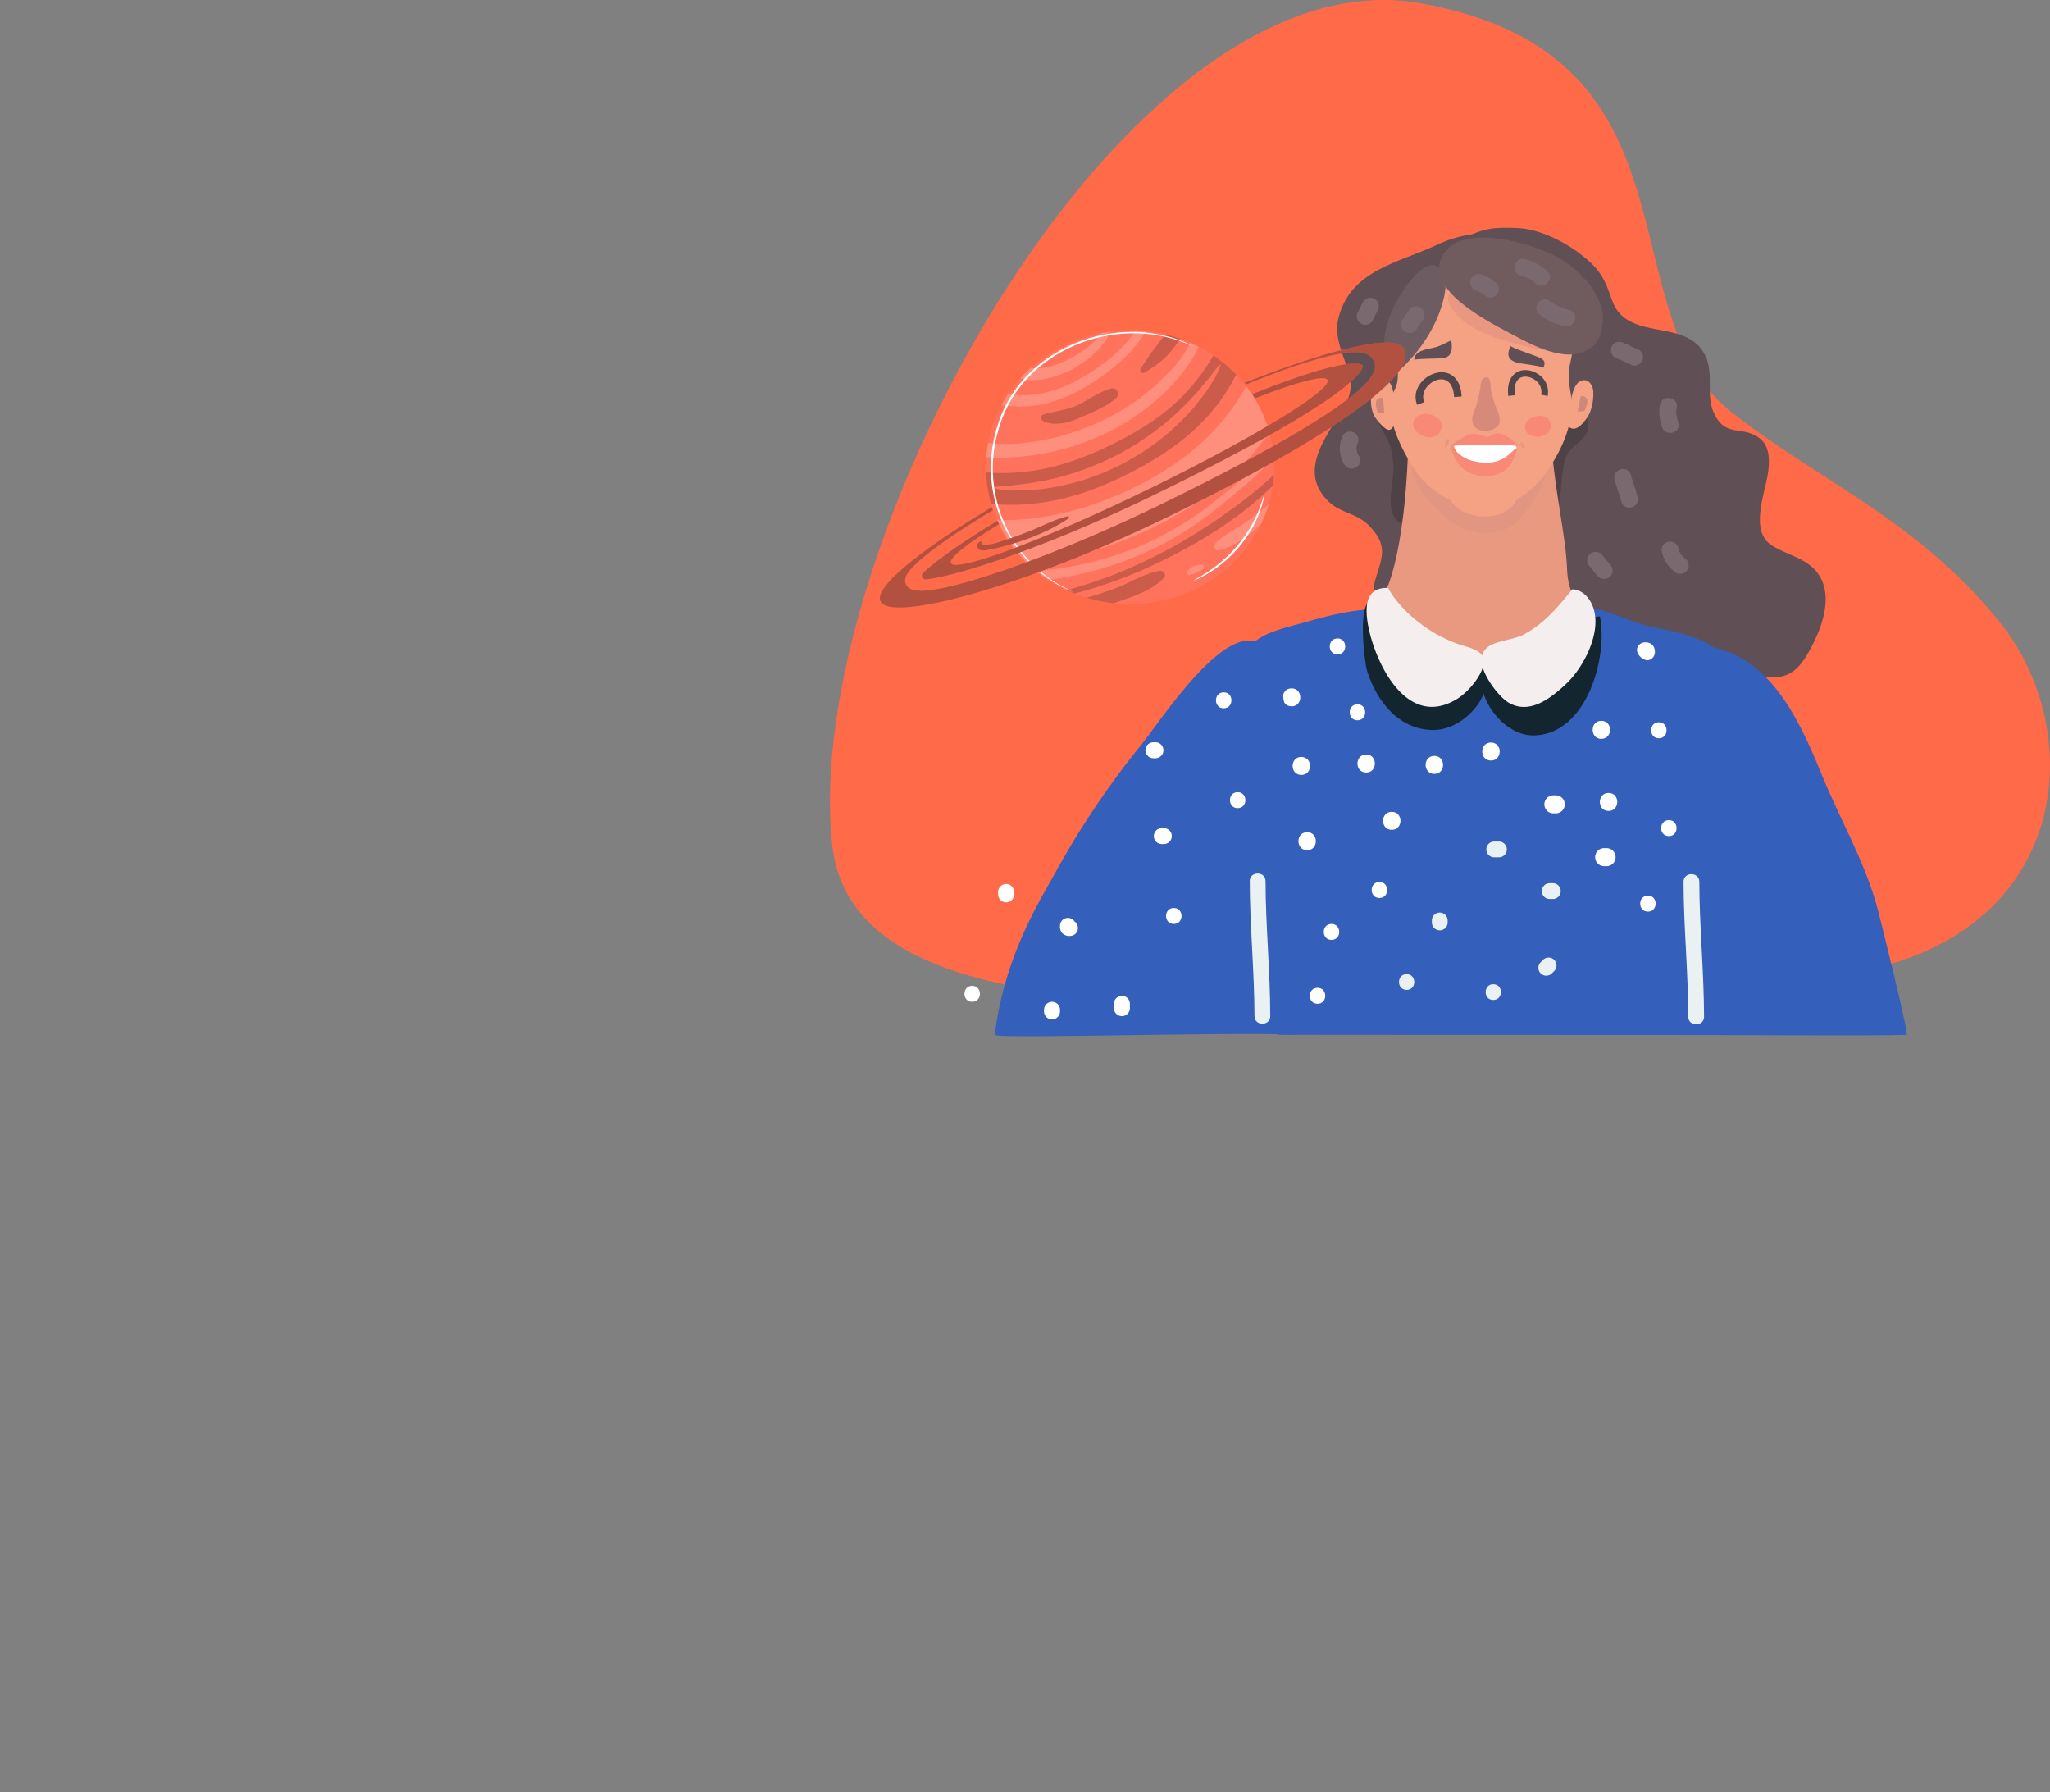 <?xml version="1.0" encoding="UTF-8"?> <svg xmlns="http://www.w3.org/2000/svg" xmlns:xlink="http://www.w3.org/1999/xlink" viewBox="0 0 1089.42 952.27"><rect x="0" y="0" width="1089.42" height="952.27" fill="#808080" stroke="none"/> <defs> <style>.cls-1,.cls-2{fill:#ff6a48;}.cls-1{clip-rule:evenodd;}.cls-2{fill-rule:evenodd;}.cls-3{clip-path:url(#clip-path);}.cls-4{fill:#70b18c;}.cls-5{fill:#eaf1f2;}.cls-6{fill:#604f55;}.cls-7{fill:#4f4247;}.cls-8{fill:#e99980;}.cls-9{fill:#e29581;}.cls-10{fill:#345fbb;}.cls-11{fill:#5c9cc6;}.cls-12{fill:#cf8778;}.cls-13{fill:#a4bca0;}.cls-14{fill:#132630;}.cls-15{fill:#f4efee;}.cls-16{fill:#f4a184;}.cls-17{fill:#d78a79;}.cls-18{fill:#f88977;}.cls-19{fill:#e6957f;}.cls-20{fill:#fff;}.cls-21{fill:#6e5c63;}.cls-22{fill:#e99780;}.cls-23{fill:#53464b;}.cls-24{fill:#705b5f;}.cls-25{fill:#7b6970;}.cls-26{fill:#ff735d;}.cls-27{opacity:0.2;}.cls-28{opacity:0.3;}</style> <clipPath id="clip-path"> <path class="cls-1" d="M1062.12,329.77c-44-53.93-95.16-74-141.81-110.64-67.59-53-11.67-189.85-165.17-217.37C597.81-26.45,424.56,292.31,442.31,449.37c12.83,113.43,257,83.18,514.62,70.51C1099.07,512.89,1113.84,393.12,1062.12,329.77Z"></path> </clipPath> </defs> <title>Ресурс 12</title> <g id="Слой_2" data-name="Слой 2"> <g id="_Layer_" data-name="&lt;Layer&gt;"> <path class="cls-2" d="M1062.12,329.77c-44-53.93-95.16-74-141.81-110.64-67.59-53-11.67-189.85-165.17-217.37C597.81-26.45,424.56,292.31,442.31,449.37c12.83,113.43,257,83.18,514.62,70.51C1099.07,512.89,1113.84,393.12,1062.12,329.77Z"></path> <g class="cls-3"> <path class="cls-2" d="M160.92,488.29V828A1.94,1.94,0,0,1,159,830H2A1.94,1.94,0,0,1,0,828V488.29a2,2,0,0,1,2-2H159A2,2,0,0,1,160.92,488.29Z"></path> <path class="cls-2" d="M334.25,843.76V950.32a2,2,0,0,1-1.95,1.95h-157a2,2,0,0,1-1.95-1.95V843.76a2,2,0,0,1,1.95-2h157A2,2,0,0,1,334.25,843.76Z"></path> <path class="cls-2" d="M334.25,488.29V828A1.94,1.94,0,0,1,332.3,830h-157a1.94,1.94,0,0,1-1.95-1.94V488.29a2,2,0,0,1,1.95-2h157A2,2,0,0,1,334.25,488.29Z"></path> <path class="cls-2" d="M160.92,843.76V950.32a2,2,0,0,1-1.95,1.95H2A2,2,0,0,1,0,950.32V843.76a2,2,0,0,1,2-2H159A2,2,0,0,1,160.92,843.76Z"></path> </g> <path class="cls-4" d="M669.52,373.8l2.73,10.92c1.42,5.69-7.35,8.1-8.77,2.41l-2.73-10.91C659.33,370.53,668.1,368.12,669.52,373.8Z"></path> <path class="cls-4" d="M701.94,332.9a4.56,4.56,0,0,1,6.22,1.63c2.1,4.21,4.09,8.42,4.26,13.2.2,5.87-8.89,5.85-9.1,0-.11-3.08-1.66-5.91-3-8.61A4.62,4.62,0,0,1,701.94,332.9Z"></path> <path class="cls-4" d="M720.39,375.58c2-1.14,5-.6,6.08,1.6,1.44,3,1.95,6.6,4.31,9.1,3.93,4.16-2.34,10.46-6.29,6.28a17.89,17.89,0,0,1-3.6-5.34c-.78-1.82-1.25-3.78-2.1-5.56A4.54,4.54,0,0,1,720.39,375.58Z"></path> <path class="cls-4" d="M747.08,347.74v10c0,5.74-8.89,5.74-8.89,0v-10C738.19,342,747.08,342,747.08,347.74Z"></path> <path class="cls-4" d="M690.4,397.76c0,1.33,0,2.67.12,4,0-.6.2.92.17.84a2.88,2.88,0,0,1,.12.37,1.73,1.73,0,0,0,.12.19,4.43,4.43,0,0,1-6.45,6.08c-2.86-3.22-3-7.39-3-11.48C681.51,392,690.4,392,690.4,397.76Z"></path> <path class="cls-5" d="M665.75,485.71a3.39,3.39,0,0,0-3.35,3.3,3.24,3.24,0,0,0-1.27,2.57,3.38,3.38,0,0,0,3.36,3.36,4.45,4.45,0,0,0,3.94-2.3,8,8,0,0,0,.67-3.57A3.38,3.38,0,0,0,665.75,485.71Z"></path> <path class="cls-6" d="M818.33,134.1c-17.65-11.49-34.38-12.8-52.68-4.94q-1.26.54-2.52,1.14c-19.94,9.4-44.79,13-51.67,37.91-4.65,16.84,11.22,30.06,4.68,44.13-7.3,15.72-28.93,36.49-9.68,54.54,6.3,5.91,14.85,5.7,21.47,12.8,7.88,8.44,7.57,13.66,4.47,23.44-2.57,8.1-4.57,11.87,4.46,18.28,17.2,12.21,56.09,16.07,76.18,10.24,39.09-11.34,32.16-68.84,34.17-98.74,1.34-19.87,4.14-41.27,1.29-61.1C845.86,153.45,832.86,143.57,818.33,134.1Z"></path> <path class="cls-6" d="M941.53,289.75c-12.43-8-2.69-29.32-1.7-40.52.56-6.41.28-13.15-5.63-17a20.18,20.18,0,0,0-7.28-2.84c-6.28-1.26-11.83-.58-16.18-10.1s.23-20.85-4.56-30.44c-10.36-20.72-41.65-6.33-49.66-29.74-3.74-10.92-6.32-16-15.71-23.4-9.07-7.19-22.77-14.1-34.5-14.54-5.13-.19-10.77-.36-15.74.66-8.65,1.76-23,8.69-25,18.29-2.72,12.74,14.64,20.35,14.21,32.77-.34,9.56-6,20.56-10.87,28.52-6.13,10-13.67,15-14.78,27.25-1.26,13.86,1.32,28,5.57,41.26,4.61,14.35,9.54,42.12,26.3,47.25,8.19,2.51,17.47,2.59,26,5,12.91,3.68,26.26,5.61,39.12,9.51,12.38,3.76,24.84,7.06,37.06,11.34,15.4,5.41,29.75,12.92,45.86,16.05,15.65,3.05,21.65-2.17,28.38-14.86,5.39-10.2,10.91-24.63,5.71-36C962.82,296.76,950.64,295.6,941.53,289.75Z"></path> <path class="cls-7" d="M832,210.42c-12.35-6.75-23-3.34-36.34-1.5-12.55,1.72-25,5.34-37.69,5.44-6.49,0-17.75-5.72-23.83-2.53-8,4.19-.35,15.1,2.58,20.55s3.52,9.54,3.74,16c.26,7.55-3.52,18.84.23,25.82,2.37,4.41,3.85,3.6,8.3,3.34,6.77-.38,14.09-1.78,21.17-1.95a181.3,181.3,0,0,1,33.5,2c3.42.56,7.46,2.37,10.8,2.45,21.36.48,11-30.21,19.87-40.63,3.54-4.15,8.82-6.29,9.6-12.17C844.92,219.68,837.9,213.67,832,210.42Z"></path> <path class="cls-8" d="M852.71,334.91c-11.25-11.45-19.28-15.56-19.94-32.65-.84-21.39-9.54-52.8-8.55-83,1-29.8-21.14-7.3-42.64-12.54-7.44-1.81-26.4-11.57-31.18-4.84-3.44,4.85-1.88,17.17-1.88,23.08,0,23.94-2.29,60.45-9.76,83-6.35,19.19-18.89,18.24-35.63,26-8.6,4-8.1,2.62-17,4.13,6.31,9.31,20.56,13.93,29.09,21.29a87.2,87.2,0,0,1,15.7,18.28c13.38,20.17,24.2,43.41,47.2,51.5,24.37,8.57,52.58,2.27,68.71-21.39,9.33-13.69,20.59-45.43,13.24-62.46A34.28,34.28,0,0,0,852.71,334.91Z"></path> <path class="cls-9" d="M817.7,245.49c-10.21-5.55-18.82,10.54-28.34,9.58-12.21-1.23-23.76-16.76-27.48-27.29-1.09-3.08-1.71-14.86-6.12-15-3.71-.15-4.26,7.3-4.52,9.49-.78,6.6-2.47,11.71-2.23,17.39.77,18.45,9.65,27.31,22.43,37.55,12,9.59,30.68,7.91,38.92-4.8C813.62,267.34,827.74,250.94,817.7,245.49Z"></path> <path class="cls-10" d="M914.43,347.64c-7.8-10.24-29.62-12.63-41.25-15.75-7.23-1.93-26.64-10.75-33.51-9.51-14.23,2.57-14.12,16.45-24.85,23.85-9.87,6.81-27,14.23-38.79,8a25.33,25.33,0,0,1-3.63-2.34c-10.36-1.32-20.43-4.77-27.2-13.3a49,49,0,0,1-8.28-14.75c-14.4-1-30,2.91-43.52,6.84-7.13,2.07-25.9,5.8-29.31,13.81-4,9.49,2,27.85,2.36,37.93.95,25.26-.93,51.15,1.41,76.09,4,43.14,4.39,70.22,7.73,86.77.58,2.87,3.72,3.1,3.91,4.55,50.32,0,228.23.24,229.78,0-.11-3.21.05-10.4.08-13.77.23-33.11.9-66.21.85-99.32,0-13,2.46-26.19,2.91-39.23C913.67,381.08,923.92,360.1,914.43,347.64Z"></path> <path class="cls-11" d="M748.94,334.53l0,.06Z"></path> <path class="cls-12" d="M753.34,212.33l3.56.78c-.06-2.73,0-5.53-.23-8.24C751.5,203.76,752.34,209.09,753.34,212.33Z"></path> <polygon class="cls-13" points="779.96 207.5 779.98 207.49 779.96 207.47 779.96 207.5"></polygon> <polygon class="cls-13" points="779.96 207.5 779.98 207.49 779.96 207.47 779.96 207.5"></polygon> <path class="cls-8" d="M792.28,160.51c-14.94,1.5-37.23,4.05-45.12,19h.58c-1.63,9.67,12.47-2,17.82-1.06,2.26,4.8,22-.88,26.1-2.26,10.93-3.7,22.9,3.41,34.16,5.59C832.07,168.12,800.78,159.65,792.28,160.51Z"></path> <path class="cls-14" d="M790.46,349.28c-1.48-1-5.88-.16-7.65,0-6.65.72-12.89,1.29-18.95.28a31.31,31.31,0,0,1-11.92-4.52,45.7,45.7,0,0,1-13.39-13.65c-1.89-2.83-3.54-10.46-6.81-12.05-11.68-5.71-6.48,33.13-5.28,37,4.58,14.61,15.57,30.84,34.22,31.51,10.89.39,20.56-6.92,25.71-15.07C788.74,369.06,795.12,352.58,790.46,349.28Z"></path> <path class="cls-14" d="M843.75,328.23c-1.71,11.43-18.85,27.64-29.41,31-8.89,2.8-18.57.93-27.24,0-.85,14.63,13.37,32.12,28.61,31.52,27.59-1.1,38.89-41.49,34.51-63.24Z"></path> <path class="cls-15" d="M775,342.25a75.18,75.18,0,0,1-21.33-11.83,67.1,67.1,0,0,1-12.74-12.86,40.34,40.34,0,0,1-3.23-5.14,14.53,14.53,0,0,0-3.44.19c-8.72,1.52-8.46,10.75-7.65,17,2.35,18.22,19.44,59.25,47.82,41.69,5.9-3.65,13.82-12.94,14.07-19.62a5.73,5.73,0,0,0-1.92-4.62C783.83,344.48,778.7,343.55,775,342.25Z"></path> <path class="cls-15" d="M847.27,324.89c-1.53-6.75-6.36-11.72-11.71-11.74-7.86,9.6-14.47,17.67-25.19,23.65-8.82,4.92-23.79,2.77-23,14.94.44,6.79,8.93,18.55,14.6,21.76,11,6.19,22.17-2.39,30.57-10.4,7.2-6.88,14.68-19.74,15.28-31.39A24.88,24.88,0,0,0,847.27,324.89Z"></path> <path class="cls-16" d="M840.43,202.26a5,5,0,0,0-1.06.52c-3.59,2.34-4.31,9.16-4.83,12.37-.47,3-3.93,10.46.24,12.32,3.45,1.54,6.89-3.1,8.4-5.19,2.76-3.79,3.79-10,3.52-14.4C846.51,204.92,844.21,200.94,840.43,202.26Z"></path> <path class="cls-16" d="M835,178.13a41.42,41.42,0,0,0-7.46-16c-23.79-30.44-71.08-19-83.63,13.74-3.47,9.06-.53,16.29-1.17,25.33,0,.39-.07.78-.11,1.17-.3,2.87-1.63,4.69-2.62,7.29-4.11,10.79,3.86,26.79,9.37,36.16a49.29,49.29,0,0,0,27.45,22.44c19,6.26,35.76-3.87,45.4-18,5.67-8.31,10.17-17.12,12.21-26.89a32.33,32.33,0,0,0,.55-12.86c-.93-5.26-2-10.57-.88-15.91C835.41,188.24,836.59,184.75,835,178.13Z"></path> <path class="cls-6" d="M762,184.71c-3.35.77-10.52,1.52-10.42,6.52,0-.15.82-.27,2.09-.38,3.9-.3,12-.37,12.82-.46,5.16-.55,5.51-5,4.71-9.57C768,182.3,765.39,183.92,762,184.71Z"></path> <path class="cls-6" d="M814.09,188.46c-.93-.35-11.64-4.05-11.39-4.73-1.28,3.29-1.86,5.88.64,7.65a10.88,10.88,0,0,0,3.66,1.51c.94.22,13.51,1.82,13.14,2.58C822.29,190.94,818.85,190.28,814.09,188.46Z"></path> <path class="cls-16" d="M788.86,249.17c-10.15-.68-18.75,4.43-19.21,11.39s7.38,13.17,17.52,13.85S805.92,270,806.38,263,799,249.85,788.86,249.17Z"></path> <path class="cls-16" d="M737.62,202.51a4.69,4.69,0,0,0-1-.62c-3.77-1.67-6.84,2-7.5,4.91-1,4.31-.9,10.55,1.4,14.55.89,1.54,5.5,7.41,7.77,7.05,4.16-.67,2.51-10.58,2.48-13.22C740.7,212,741,205.17,737.62,202.51Z"></path> <path class="cls-17" d="M792.32,207c-.22-1.66.16-6.66-2.54-6.47a2.92,2.92,0,0,0-.89.21c-2.22.86-2,4.46-2.41,6.28a81.53,81.53,0,0,1-2.07,8.84c-.68,2.1-1.79,4.1-2,6.32-.72,7,8,8.5,12.89,4.83,3-2.24,1.38-6.87.26-9.51A40.63,40.63,0,0,1,792.32,207Z"></path> <path class="cls-18" d="M752.25,222.1c-.16.27-.45.74-.11.14-5.28,7.17,9.19,14.14,13,7.29C770,220.94,755.41,217.2,752.25,222.1Z"></path> <path class="cls-18" d="M810.58,225.8c0,.3-.08.79,0,.17-1.5,7.93,13.06,7.93,13.49.84C824.6,217.9,811.23,220.56,810.58,225.8Z"></path> <path class="cls-19" d="M769.46,233.2c-.91,0-1.88,4.53-1.71,4.56a1.07,1.07,0,0,0,.47,0C769.27,237.35,770.92,233.16,769.46,233.2Z"></path> <path class="cls-19" d="M808.32,234.71a1.41,1.41,0,0,0-.21.35c-.31.9,1.38,4.1,2.09,3.08C810.63,237.53,808.42,234.61,808.32,234.71Z"></path> <path class="cls-20" d="M801.91,235.25c-4.32-1-8.8-.51-13.18-.61-3.29-.07-12.27-1.53-15,1.08l-.28.3c-2.18,2.64,1.65,7,3.58,8.6a18.64,18.64,0,0,0,12.41,4.17,21.64,21.64,0,0,0,10.6-3c1.65-1,5.56-5,5.83-7.13C806.16,236,803.82,235.7,801.91,235.25Z"></path> <path class="cls-18" d="M794.41,230.48c-2,.62-2.6,2-5,1.46-1.58-.34-2.36-.9-4-1.26a10.47,10.47,0,0,0-6.42.89,62,62,0,0,0-8.43,5.42c6.23-.42,12.33-1.05,18.52-.72,1.65.08,16.74,0,18.15,1C804.88,234.45,798.55,229.19,794.41,230.48Z"></path> <path class="cls-18" d="M805.46,242.8a.94.94,0,0,1,.09.12S805.51,242.84,805.46,242.8Z"></path> <path class="cls-18" d="M804.48,239.13c-3.76,3.65-7.51,6.53-13.82,6.67s-12.33-1.5-16.31-5.56a4.36,4.36,0,0,1-.49-.61c-.71-1.06-1.29-2.52-2.49-2.75s1.32,5.27,1.49,5.69a15,15,0,0,0,6.65,7.77,19.35,19.35,0,0,0,19,.42c3-1.7,4.7-4.6,6-7.4C804.91,242.29,808,235.77,804.48,239.13Z"></path> <path class="cls-12" d="M732.09,219.11l3.49.63c-.18-2.75-.25-5.56-.59-8.27C729.92,210.59,731,215.91,732.09,219.11Z"></path> <path class="cls-12" d="M840.06,210.51c-.66,2.65-1.1,5.43-1.62,8.14l3.55-.19C843.5,215.42,845.2,210.28,840.06,210.51Z"></path> <path class="cls-21" d="M764,141.57c-4.81-2.71-10.73,3.27-13.27,6.19-11.7,13.39-20.91,35.29-11.22,52.47a81.52,81.52,0,0,0,22.93-28.36c1.88-3.79,5.42-12.54,5.76-19.86C768.39,147.47,767.38,143.49,764,141.57Z"></path> <path class="cls-22" d="M816,172.23c-7.77-3.59-15.52-7.39-23.13-11.21-4.29-2.15-14.72-9.78-19.67-7.67-5.35,2.28-3.94,7.73-1.11,11.49,7.05,9.4,19.73,14.15,30.7,17,2.25.58,8.72,2.39,15.37,3.77,7.78,1.62,15.79,2.66,17.52.47C840.4,180,818.51,173.42,816,172.23Z"></path> <path class="cls-20" d="M686.37,365.74c-6.17,0-6.17,9.57,0,9.57S692.54,365.74,686.37,365.74Z"></path> <path class="cls-20" d="M694.64,442.17c-6.17,0-6.17,9.57,0,9.57S700.81,442.17,694.64,442.17Z"></path> <path class="cls-20" d="M691.55,402.18c-6.17,0-6.17,9.56,0,9.56S697.72,402.18,691.55,402.18Z"></path> <path class="cls-20" d="M739.61,431.34c-6.17,0-6.17,9.57,0,9.57S745.78,431.34,739.61,431.34Z"></path> <path class="cls-20" d="M726,400.9c-6.17,0-6.17,9.57,0,9.57S732.16,400.9,726,400.9Z"></path> <path class="cls-20" d="M792.33,394.52c-6.18,0-6.18,9.57,0,9.57S798.5,394.52,792.33,394.52Z"></path> <path class="cls-20" d="M826.77,422.59h-1.28a4.78,4.78,0,1,0,0,9.56h1.28a4.78,4.78,0,0,0,0-9.56Z"></path> <path class="cls-20" d="M851,383c-6.16,0-6.16,9.57,0,9.57S857.17,383,851,383Z"></path> <path class="cls-20" d="M853.55,450.65h-1.27a4.79,4.79,0,0,0,0,9.57h1.27a4.79,4.79,0,1,0,0-9.57Z"></path> <path class="cls-20" d="M854.83,421.31c-6.17,0-6.17,9.57,0,9.57S861,421.31,854.83,421.31Z"></path> <path class="cls-20" d="M707.58,490.92c-5.47,0-5.47,8.48,0,8.48S713.06,490.92,707.58,490.92Z"></path> <path class="cls-20" d="M710.77,339.22c-5.48,0-5.48,8.48,0,8.48S716.24,339.22,710.77,339.22Z"></path> <path class="cls-20" d="M889,501.53c-5.47,0-5.47,8.48,0,8.48S894.46,501.53,889,501.53Z"></path> <path class="cls-20" d="M721.37,374.23c-5.47,0-5.47,8.48,0,8.48S726.85,374.23,721.37,374.23Z"></path> <path class="cls-20" d="M733.05,468.64c-5.48,0-5.48,8.49,0,8.49S738.52,468.64,733.05,468.64Z"></path> <path class="cls-20" d="M891.11,468.64c-5.47,0-5.47,8.49,0,8.49S896.58,468.64,891.11,468.64Z"></path> <path class="cls-10" d="M688.39,549.86c-8.56-17.48-15-43-8.89-61.54,2.64-8,7.27-10.79,9.72-19.69,4.51-16.4-3.78-38.62-5.44-55.23-1.89-18.87,2.37-53-10.66-68.33-18.18-21.42-55.36,36.82-66.84,50.91a461.6,461.6,0,0,0-46.16,68.94c-7.47,13.55-26.45,43.43-31.48,84.94C528.36,552.2,657.14,548.1,688.39,549.86Z"></path> <path class="cls-10" d="M1013.27,549.86c1.28-.05-14.25-63-16.19-69.64-6.88-23.79-19.2-44.88-28.57-67.71-10.25-25-24.54-58.61-53.49-67.33-26.52-8-32.93,4.94-32.47,27.09.54,25.73,7.43,53.48,3,78.91-5.5,31.61-3.45,67.07-2,98.75C912.64,549.92,998.13,550.49,1013.27,549.86Z"></path> <path class="cls-20" d="M879.22,344.67a4.65,4.65,0,0,0-1.15-2,5.09,5.09,0,0,0-3.93-1.37,4.29,4.29,0,0,0-4.25,4.24,6.69,6.69,0,0,0,5.31,5.31,4.29,4.29,0,0,0,4.24-4.25,5,5,0,0,0,0-.67A6.12,6.12,0,0,0,879.22,344.67Z"></path> <path class="cls-20" d="M881.56,383.77c-5.47,0-5.47,8.49,0,8.49S887,383.77,881.56,383.77Z"></path> <path class="cls-20" d="M886.87,435.75c-5.48,0-5.48,8.49,0,8.49S892.34,435.75,886.87,435.75Z"></path> <path class="cls-20" d="M875.74,475.88c-5.47,0-5.47,8.49,0,8.49S881.21,475.88,875.74,475.88Z"></path> <path class="cls-20" d="M700.16,524.86c-5.48,0-5.48,8.49,0,8.49S705.63,524.86,700.16,524.86Z"></path> <path class="cls-20" d="M650.3,367.86c-5.48,0-5.48,8.48,0,8.48S655.77,367.86,650.3,367.86Z"></path> <path class="cls-20" d="M614.23,394.38h-1.06a4.25,4.25,0,1,0,0,8.49h1.06a4.25,4.25,0,0,0,0-8.49Z"></path> <path class="cls-20" d="M534.67,469.7a4.28,4.28,0,0,0-4.25,4.24V475a4.25,4.25,0,1,0,8.49,0v-1.06A4.28,4.28,0,0,0,534.67,469.7Z"></path> <path class="cls-20" d="M516.63,523.81c-5.47,0-5.47,8.48,0,8.48S522.11,523.81,516.63,523.81Z"></path> <path class="cls-20" d="M559.07,532.29a4.28,4.28,0,0,0-4.25,4.24v1.07a4.25,4.25,0,0,0,8.49,0v-1.07A4.28,4.28,0,0,0,559.07,532.29Z"></path> <path class="cls-20" d="M571,489.57a4.22,4.22,0,0,0-7.71,2.41,4.85,4.85,0,0,0,0,.66,6,6,0,0,0,.2,1.3,4.63,4.63,0,0,0,1.15,2,5.1,5.1,0,0,0,3.93,1.37,4.22,4.22,0,0,0,2.41-7.71Z"></path> <path class="cls-20" d="M618.47,440h-1.06a4.24,4.24,0,0,0,0,8.48h1.06a4.24,4.24,0,1,0,0-8.48Z"></path> <path class="cls-20" d="M657.72,420.9c-5.47,0-5.47,8.49,0,8.49S663.2,420.9,657.72,420.9Z"></path> <path class="cls-20" d="M623.78,482.43c-5.48,0-5.48,8.49,0,8.49S629.25,482.43,623.78,482.43Z"></path> <path class="cls-20" d="M596.19,529.11a4.28,4.28,0,0,0-4.24,4.24v2.12a4.25,4.25,0,1,0,8.49,0v-2.12A4.28,4.28,0,0,0,596.19,529.11Z"></path> <path class="cls-23" d="M817.69,199c-3.71-2.64-8.41-3.1-11.71-1.16-2.05,1.22-5.37,4.46-4.45,12.56L805,210c-.52-4.56.46-7.81,2.75-9.16,2.13-1.25,5.3-.85,7.9,1a7.74,7.74,0,0,1,3.38,7.9l3.42.69A11.12,11.12,0,0,0,817.69,199Z"></path> <path class="cls-23" d="M769.34,198.28c-4.09-1.36-9.31.13-13,3.7-3.85,3.75-5.06,8.66-3.23,13.13l3.75-1.45c-1.26-3.06-.39-6.46,2.32-9.08s6.09-3.61,8.73-2.73c2.85,1,4.57,4.2,4.85,9.13l4-.32C776.26,201.88,771.9,199.14,769.34,198.28Z"></path> <path class="cls-20" d="M762.24,401.63c-6.17,0-6.17,9.57,0,9.57S768.41,401.63,762.24,401.63Z"></path> <path class="cls-24" d="M830.36,138.19l-.91-.56c-14.05-8.42-53.53-20-63-1.59-9.24,17.89,23.09,34.18,37.57,41.85,10.76,5.7,30.72,16.77,42.68,5.88,5.1-4.64,6-14.35,4.36-20.42C848.42,153.65,839.58,144.11,830.36,138.19Z"></path> <path class="cls-25" d="M869.84,185.36c-2.6-.92-5.3-2.62-8.1-3.6a4.51,4.51,0,0,0-5.53,3.14,4.58,4.58,0,0,0,3.14,5.54c2.61.92,5.3,2.61,8.1,3.6,2.32.82,4.92-.91,5.54-3.14A4.58,4.58,0,0,0,869.84,185.36Z"></path> <path class="cls-25" d="M891,217c1.61-5.59-7.08-8-8.68-2.39-1.13,4-.33,8.44.9,12.29,1.77,5.51,10.46,3.15,8.68-2.39C891.12,222.09,890.38,219.12,891,217Z"></path> <path class="cls-25" d="M866.69,252.42c-1.47-5.61-10.15-3.23-8.68,2.39,1,4,2.57,7.75,3.6,11.7,1.46,5.62,10.15,3.23,8.68-2.39C869.26,260.17,867.72,256.37,866.69,252.42Z"></path> <path class="cls-25" d="M895.23,296.54a12.52,12.52,0,0,1-1.89-2,9,9,0,0,1-1.45-3.45,4.5,4.5,0,1,0-8.68,2.39,18.46,18.46,0,0,0,7.47,10.79c2,1.4,5,.38,6.16-1.61A4.59,4.59,0,0,0,895.23,296.54Z"></path> <path class="cls-25" d="M787,145.75a4.52,4.52,0,0,0-5.53,3.14,4.58,4.58,0,0,0,3.14,5.54l1.23.44c-.15,0,1,.46,1.19.57.37.2.73.44,1.09.68s.55.5.81.75a4.5,4.5,0,0,0,6.36-6.36A20.93,20.93,0,0,0,787,145.75Z"></path> <path class="cls-25" d="M810.43,137.65c-5.62-1.49-8,7.2-2.39,8.68a17.48,17.48,0,0,1,7.91,4.24c4.18,4,10.55-2.33,6.37-6.37A26.78,26.78,0,0,0,810.43,137.65Z"></path> <path class="cls-25" d="M833.84,164.65a27,27,0,0,1-10.63-4.94c-2-1.46-5-.34-6.16,1.61-1.34,2.28-.36,4.71,1.62,6.16a33.16,33.16,0,0,0,12.78,5.85C837.1,174.55,839.51,165.87,833.84,164.65Z"></path> <path class="cls-25" d="M754.79,163.31a4.53,4.53,0,0,0-6.16,1.61c-1,1.92-2.58,3.48-3.6,5.4a4.51,4.51,0,0,0,7.78,4.55c1-1.93,2.58-3.48,3.6-5.41A4.56,4.56,0,0,0,754.79,163.31Z"></path> <path class="cls-25" d="M730.49,158.81a4.52,4.52,0,0,0-6.16,1.61l-2.7,5.4a4.57,4.57,0,0,0,1.61,6.16,4.52,4.52,0,0,0,6.16-1.62l2.7-5.4A4.57,4.57,0,0,0,730.49,158.81Z"></path> <path class="cls-25" d="M721.3,236.08c1-2.24.66-4.82-1.62-6.16-1.94-1.14-5.15-.62-6.16,1.62a16.17,16.17,0,0,0,.9,15.35c3.07,4.91,10.86.39,7.78-4.55C721.09,240.56,720.39,238.1,721.3,236.08Z"></path> <path class="cls-25" d="M851.13,294.54a4.5,4.5,0,1,0-6.37,6.37c1.62,1.69,2.86,3.72,4.5,5.4a4.5,4.5,0,0,0,6.37-6.37C854,298.26,852.75,296.23,851.13,294.54Z"></path> <path class="cls-5" d="M765.12,484.87a4.24,4.24,0,0,0-4.2,4.2v1.26a4.2,4.2,0,0,0,8.39,0v-1.26A4.24,4.24,0,0,0,765.12,484.87Z"></path> <path class="cls-5" d="M796.57,447.14h-2.52a4.19,4.19,0,1,0,0,8.38h2.52a4.19,4.19,0,0,0,0-8.38Z"></path> <path class="cls-5" d="M825.94,510a4.24,4.24,0,0,0-5.93,0l-1.25,1.26a4.19,4.19,0,0,0,5.93,5.93l1.25-1.26A4.23,4.23,0,0,0,825.94,510Z"></path> <path class="cls-5" d="M793.55,522.94c-5.4,0-5.4,8.39,0,8.39S799,522.94,793.55,522.94Z"></path> <path class="cls-5" d="M825,469.27h-1.25a4.2,4.2,0,1,0,0,8.39H825a4.2,4.2,0,1,0,0-8.39Z"></path> <path class="cls-5" d="M747.51,517.58c-5.41,0-5.41,8.39,0,8.39S752.92,517.58,747.51,517.58Z"></path> <path class="cls-5" d="M903.06,468.52c0-5.41-8.39-5.41-8.38,0,.05,23.93,2.46,47.77,2.51,71.7,0,5.41,8.4,5.41,8.39,0C905.52,516.29,903.12,492.45,903.06,468.52Z"></path> <path class="cls-5" d="M672.53,468.19c0-5.41-8.4-5.41-8.39,0,.06,23.93,2.46,47.77,2.52,71.7,0,5.41,8.39,5.41,8.38,0C675,516,672.58,492.12,672.53,468.19Z"></path> <ellipse class="cls-26" cx="600.51" cy="248.2" rx="76.61" ry="72.76"></ellipse> <g class="cls-27"> <path d="M623.51,185.14c-4.29,5.65-9.24,9.22-15.36,12.84-1.41.84-2.67-1.08-1.92-2.2,3.26-4.85,6.23-9.55,10-14.14,1-1.24,2-2.62,3-4a78.75,78.75,0,0,1,8,2.35C626.11,181.83,624.7,183.56,623.51,185.14Z"></path> <path class="cls-20" d="M628.44,197.88c-9.56,12.39-22.22,22.44-36.26,30a131.17,131.17,0,0,1-46.44,14.39,111.58,111.58,0,0,1-21.64.61,68.16,68.16,0,0,1,1-7.5,82,82,0,0,0,18.13.1A127.7,127.7,0,0,0,582.44,225,116.17,116.17,0,0,0,615,203.91c6-5.62,13.9-13.44,17.46-21.84,1.54.68,3.07,1.4,4.57,2.18C634.77,189.46,631,194.5,628.44,197.88Z"></path> <path class="cls-20" d="M572,195c-6.63,4.06-20.68,9.2-29.73,5.94a76.31,76.31,0,0,1,5.46-5.48c.53.09,1.07.16,1.62.2,5.67.37,11.35-1.47,16.39-3.73,5.9-2.64,15.08-8.25,19.51-15,1.58-.3,3.17-.56,4.76-.77C587.27,184,578.46,191,572,195Z"></path> <path d="M641.31,221.67c-12.74,14.08-29.15,24.12-46.51,32.39C579,261.61,561.94,267,544.16,268a106.17,106.17,0,0,1-17.45-.26A69.88,69.88,0,0,1,524,251a111.08,111.08,0,0,0,23.46-.68c14.76-2,28.83-7.09,42.05-13.5,13.88-6.73,27.35-14.84,38.18-25.6a109.91,109.91,0,0,0,14.12-17.43c1.07-1.63,2-3.28,3-4.93A75.62,75.62,0,0,1,656.93,199,96.69,96.69,0,0,1,641.31,221.67Z"></path> <path d="M651.61,272.65A248.86,248.86,0,0,0,677,252.29q-.16,2.9-.59,5.79c-17.5,17.38-40.18,31.05-62,41.43a250.51,250.51,0,0,1-43.23,15.88c-1.44-.57-2.87-1.17-4.28-1.83a244.13,244.13,0,0,0,44.73-16.94A284.28,284.28,0,0,0,651.61,272.65Z"></path> <path class="cls-20" d="M576.91,205.53c-9.39,5.61-19.93,9.7-31.1,10.34a58.24,58.24,0,0,1-13.52-.77c1.08-2,2.25-4,3.54-5.89a41.84,41.84,0,0,0,11.28.7c9.36-.65,18.36-3.92,26.4-8.41,11.52-6.42,23-15.11,30-26,1.79.06,3.58.18,5.36.36C602,188.39,587.7,199.08,576.91,205.53Z"></path> <path class="cls-20" d="M550.6,303.39A187.23,187.23,0,0,0,571,300.66a179.53,179.53,0,0,0,38.94-12.25,178.66,178.66,0,0,0,36.57-22.8c10.43-8.24,22.17-17.39,29.72-28.46.27,1.71.5,3.42.65,5.14-6,8.35-15.32,15.4-22.69,21.7-11.89,10.17-24.78,19.37-39,26.46A184.74,184.74,0,0,1,557,308.08l-.58-.36C554.4,306.35,552.46,304.9,550.6,303.39Z"></path> <path class="cls-20" d="M609,282c-17.75,8.16-37,14.27-56.67,16.58-2.13.25-4.28.45-6.43.62a72.26,72.26,0,0,1-16.08-23,120.65,120.65,0,0,0,22.06-1.12,171.15,171.15,0,0,0,48.18-14.82c15.81-7.37,30.69-17,42.83-29.19a121.94,121.94,0,0,0,17-21.68c.84-1.35,1.63-2.77,2.41-4.2a71.3,71.3,0,0,1,12.26,24.52,120.38,120.38,0,0,1-12.86,15.82C646.93,261,628.73,273,609,282Z"></path> <path d="M554.43,220.23c6.06-1.92,12.23-2.17,18.15-4.92s11.49-7.28,18-8.89c3.24-.8,4.59,3.35,2.52,5.2-5.29,4.71-13.72,7.93-20.33,10.78-5.38,2.33-12.65,4.06-18.2,1.48C553.18,223.23,552.51,220.84,554.43,220.23Z"></path> <path class="cls-20" d="M634.14,300.91a18.81,18.81,0,0,1,4.2-1c1.52-.19,2.38,2,.83,2.54a15.19,15.19,0,0,0-3.23,1.6,13.53,13.53,0,0,1-3.4,1.4,1.16,1.16,0,0,1-1.46-1.67A6,6,0,0,1,634.14,300.91Z"></path> <path d="M592.11,312.84c7.95-2.93,15.77-8.14,24.19-9.52,1.89-.32,3.72,2,2.35,3.52-5.93,6.69-16.28,10-24.68,12.94-.7.25-1.41.48-2.11.72a79.21,79.21,0,0,1-14.46-2.92C582.37,316.15,587.31,314.61,592.11,312.84Z"></path> <path class="cls-20" d="M647.92,292.34c-2.48.61-3.26-2.44-1.86-3.84,4.85-4.83,11.87-7.8,17.41-12,3.65-2.77,7.26-5.61,10.77-8.55a69.21,69.21,0,0,1-3.9,10.14C663.78,284.6,656.1,290.35,647.92,292.34Z"></path> </g> <path class="cls-20" d="M634.45,308.37a10.22,10.22,0,0,0,2.23-.88,49.84,49.84,0,0,0,5.77-3.1,66.89,66.89,0,0,0,16.29-14.12,71.25,71.25,0,0,0,6.77-9.81,62.92,62.92,0,0,0,4.06-8.84c.52-1.28.85-2.49,1.17-3.55a25.3,25.3,0,0,0,.71-2.72,9.74,9.74,0,0,0,.39-2.37c-.2-.05-1,3.28-3,8.36a70,70,0,0,1-4.22,8.61,75.72,75.72,0,0,1-6.73,9.61A73.88,73.88,0,0,1,642,303.73C637.45,306.74,634.35,308.18,634.45,308.37Z"></path> <path class="cls-26" d="M528.08,259.16c0,.38,2,.77,5.64,1.15l3.06.28c1.12.06,2.34,0,3.65,0a78.93,78.93,0,0,0,8.9-.34l5.17-.5c1.79-.2,3.63-.59,5.55-.91a121.68,121.68,0,0,0,12.12-2.75,129.6,129.6,0,0,0,49.77-27,123.6,123.6,0,0,0,8.92-8.67c1.31-1.44,2.64-2.76,3.78-4.16l3.24-4.07A79.62,79.62,0,0,0,643,205c.71-1.1,1.39-2.1,2-3.07s1-1.89,1.43-2.72c1.68-3.28,2.44-5.17,2.11-5.36s-1.71,1.32-3.92,4.19l-1.8,2.4c-.68.87-1.48,1.76-2.29,2.75-1.66,2-3.38,4.28-5.63,6.58l-3.4,3.7c-1.19,1.28-2.55,2.49-3.89,3.81-2.62,2.7-5.75,5.23-8.94,8a159.58,159.58,0,0,1-22.74,15.29,159.91,159.91,0,0,1-25.21,10.73c-4.05,1.17-7.88,2.41-11.57,3.14-1.83.4-3.59.89-5.31,1.18l-5,.83c-3.15.64-6.05.81-8.59,1.14-1.27.14-2.45.32-3.54.42l-3,.21C530.12,258.44,528.1,258.78,528.08,259.16Z"></path> <path class="cls-20" d="M570.47,314.79a2,2,0,0,0-.48-.31l-1.45-.79-5.69-3-.12,0s.24.09.21.17l-.1-.15-.91-.56-.06,0h-.09l.14,0A74.09,74.09,0,0,1,543.54,294l-.34-.14c.1-.07.46.18.41.34l-.08-.21A71.9,71.9,0,0,1,531,227l-.47.38h0l.36,0L531,227a66.39,66.39,0,0,1,3.74-9.66c6.92-14.46,18.91-25,31.15-31.34a79.64,79.64,0,0,1,35.36-8.89,75.39,75.39,0,0,1,24.45,3.65c2.78.93,4.92,1.74,6.34,2.37l1.62.67a2.23,2.23,0,0,0,.58.2,54.42,54.42,0,0,0-8.4-3.65,73.62,73.62,0,0,0-24.6-4,79.65,79.65,0,0,0-35.82,8.76A74.5,74.5,0,0,0,547.6,197.8a66.29,66.29,0,0,0-13.82,19,67.61,67.61,0,0,0-3.81,9.83l.48-.4h0l-.36,0-.11.34a72.35,72.35,0,0,0,12.95,67.79l-.08-.2c0,.16.32.42.43.35l-.34-.14a72.47,72.47,0,0,0,18.76,16.06l.06,0h.09l-.14,0,.93.54-.1-.16c0,.09.18.23.23.19l-.12,0,5.8,2.82,1.51.7A1.83,1.83,0,0,0,570.47,314.79Z"></path> <path class="cls-26" d="M666.89,211.69c-.43-.76-.91-1.5-1.36-2.24,34.1-13.8,52.27-17.69,57.77-15.89a1.54,1.54,0,0,1,.85.5l.11.19a1.51,1.51,0,0,1-.08.94C723,199,711.41,215.15,614,262.63c-58.64,28.59-105.58,43.44-121.7,45.2a2,2,0,0,1-1.76-3.4c5.67-5.51,18.7-15.13,39.53-27.72.29.59.55,1.19.85,1.77-17.08,10.45-26.95,18.19-25.56,20.75,2.78,5.16,49.83-12.47,105.08-39.36s97.8-52.88,95-58C703.93,199,689.08,203,666.89,211.69Z"></path> <path class="cls-26" d="M527,269.53c.19.51.42,1,.62,1.53-26.64,16-44.27,29.23-46.34,35.69a4.79,4.79,0,0,0,1.55,5.48c1.71,1.36,6.91,5.49,47.32-8.08,26-8.73,56.85-21.58,86.77-36.17,12.61-6.14,25.91-12.81,38.8-19.59,37.17-19.54,70.88-40,74.55-51.45a6.7,6.7,0,0,0-.39-5.51,7.33,7.33,0,0,0-4.49-3.56c-9.82-3.21-36,5.36-63.27,16.45-.22-.3-.41-.61-.64-.91,46.15-18.31,78.94-25.84,84.12-18.85,11.16,15.06-48.67,52.92-125.32,90.23S473.86,330.57,468,319.68C464.08,312.45,488,292.82,527,269.53Z"></path> <path class="cls-26" d="M521.83,289.22c-.42.44,4.65,0,4.79-.05a51.3,51.3,0,0,0,5.57-1.6c4.95-1.53,9.82-3.3,14.62-5.21,6.78-2.69,13.32-6.25,20.44-8.05a.66.66,0,0,1,.5,1.2c-11.37,7.83-28.16,13.81-41.9,16.5-2,.39-5,1.22-6.21-.91-.81-1.4-.3-2.52,1.12-3.25a.88.88,0,0,1,1.07,1.37Z"></path> <g class="cls-28"> <path d="M666.89,211.69c-.43-.76-.91-1.5-1.36-2.24,34.1-13.8,52.27-17.69,57.77-15.89a1.54,1.54,0,0,1,.85.5l.11.19a1.51,1.51,0,0,1-.08.94C723,199,711.41,215.15,614,262.63c-58.64,28.59-105.58,43.44-121.7,45.2a2,2,0,0,1-1.76-3.4c5.67-5.51,18.7-15.13,39.53-27.72.29.59.55,1.19.85,1.77-17.08,10.45-26.95,18.19-25.56,20.75,2.78,5.16,49.83-12.47,105.08-39.36s97.8-52.88,95-58C703.93,199,689.08,203,666.89,211.69Z"></path> <path d="M521.83,289.22c-.42.44,4.65,0,4.79-.05a51.3,51.3,0,0,0,5.57-1.6c4.95-1.53,9.82-3.3,14.62-5.21,6.78-2.69,13.32-6.25,20.44-8.05a.66.66,0,0,1,.5,1.2c-11.37,7.83-28.16,13.81-41.9,16.5-2,.39-5,1.22-6.21-.91-.81-1.4-.3-2.52,1.12-3.25a.88.88,0,0,1,1.07,1.37Z"></path> </g> <g class="cls-28"> <path d="M527,269.53c.19.51.42,1,.62,1.53-26.64,16-44.27,29.23-46.34,35.69a4.79,4.79,0,0,0,1.55,5.48c1.71,1.36,6.91,5.49,47.32-8.08,26-8.73,56.85-21.58,86.77-36.17,12.61-6.14,25.91-12.81,38.8-19.59,37.17-19.54,70.88-40,74.55-51.45a6.7,6.7,0,0,0-.39-5.51,7.33,7.33,0,0,0-4.49-3.56c-9.82-3.21-36,5.36-63.27,16.45-.22-.3-.41-.61-.64-.91,46.15-18.31,78.94-25.84,84.12-18.85,11.16,15.06-48.67,52.92-125.32,90.23S473.86,330.57,468,319.68C464.08,312.45,488,292.82,527,269.53Z"></path> </g> </g> </g> </svg> 